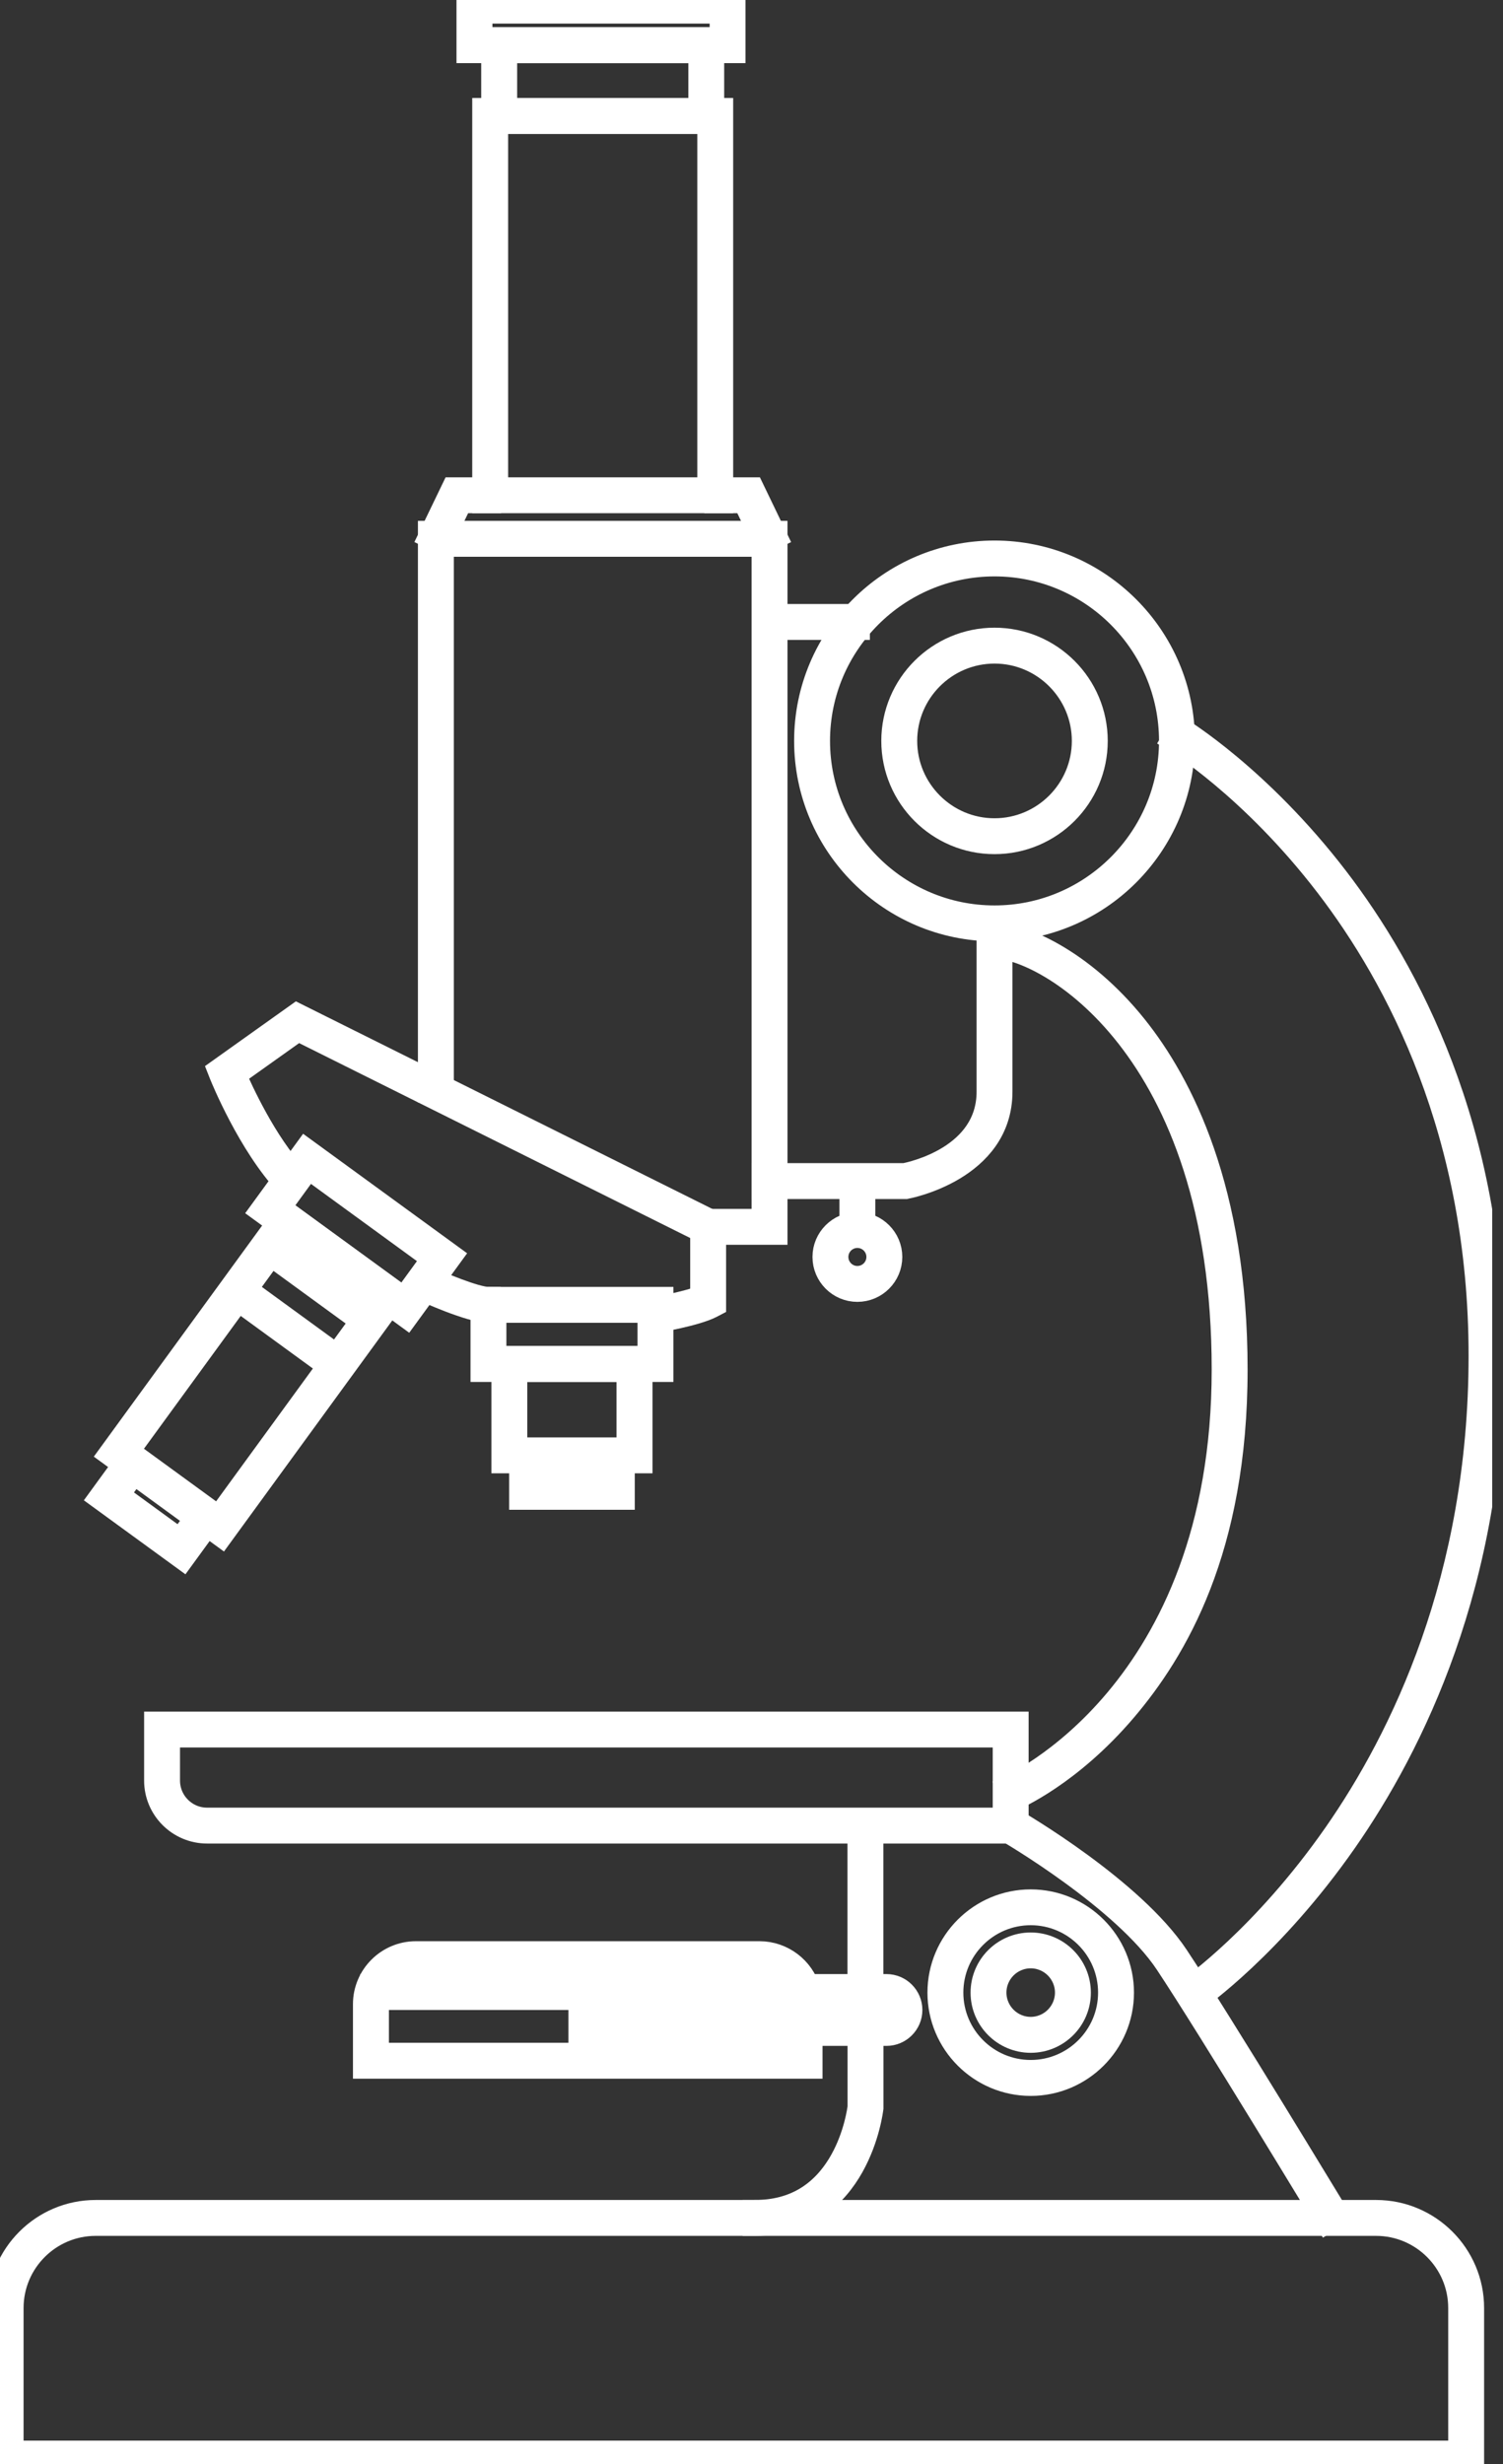 <svg width="61" height="100" viewBox="0 0 61 100" fill="none" xmlns="http://www.w3.org/2000/svg">
<rect x="0" y="0" width="61" height="100" fill="#333333" stroke="none"/>
<g clip-path="url(#clip0_177_2100)">
<path d="M31.46 50.015H28.747V49.558H31.004V22.094H17.919V44.239H17.462V21.637H31.46V50.015Z" fill="white" stroke="white"/>
<path d="M29.256 20.326H19.666V4.476H29.256V20.329V20.326ZM20.123 19.87H28.8V4.933H20.123V19.872V19.87Z" fill="white" stroke="white"/>
<path d="M28.891 4.933H20.03V1.605H28.891V4.931V4.933ZM20.489 4.476H28.437V2.065H20.489V4.476Z" fill="white" stroke="white"/>
<path d="M29.757 2.062H19.027V0H29.757V2.062ZM19.486 1.606H29.302V0.457H19.486V1.606Z" fill="white" stroke="white"/>
<path d="M17.896 21.964L17.485 21.765L18.399 19.87H19.838V20.327H18.684L17.896 21.964Z" fill="white" stroke="white"/>
<path d="M31.027 21.964L30.239 20.327H29.085V19.87H30.527L31.44 21.765L31.027 21.964Z" fill="white" stroke="white"/>
<path d="M34.804 25.011H31.17V25.468H34.804V25.011Z" fill="white" stroke="white"/>
<path d="M36.754 48.158H31.02V47.701H36.713C37.017 47.644 40.135 46.977 40.135 44.3V37.453H40.591V44.3C40.591 47.438 36.812 48.147 36.775 48.153L36.754 48.158Z" fill="white" stroke="white"/>
<path d="M35.026 47.93H34.569V49.923H35.026V47.93Z" fill="white" stroke="white"/>
<path d="M34.797 52.331C34.069 52.331 33.475 51.737 33.475 51.008C33.475 50.28 34.069 49.686 34.797 49.686C35.526 49.686 36.12 50.28 36.12 51.008C36.12 51.737 35.526 52.331 34.797 52.331ZM34.797 50.143C34.32 50.143 33.932 50.531 33.932 51.008C33.932 51.486 34.32 51.874 34.797 51.874C35.275 51.874 35.663 51.486 35.663 51.008C35.663 50.531 35.275 50.143 34.797 50.143Z" fill="white" stroke="white"/>
<path d="M40.363 37.7C36.154 37.7 32.73 34.276 32.73 30.067C32.73 25.858 36.154 22.435 40.363 22.435C44.572 22.435 47.996 25.858 47.996 30.067C47.996 34.276 44.572 37.7 40.363 37.7ZM40.363 22.891C36.405 22.891 33.187 26.112 33.187 30.067C33.187 34.023 36.407 37.243 40.363 37.243C44.319 37.243 47.539 34.023 47.539 30.067C47.539 26.112 44.319 22.891 40.363 22.891Z" fill="white" stroke="white"/>
<path d="M40.363 34.162C38.104 34.162 36.268 32.326 36.268 30.067C36.268 27.809 38.104 25.972 40.363 25.972C42.622 25.972 44.458 27.809 44.458 30.067C44.458 32.326 42.622 34.162 40.363 34.162ZM40.363 26.429C38.358 26.429 36.725 28.062 36.725 30.067C36.725 32.073 38.358 33.706 40.363 33.706C42.368 33.706 44.001 32.073 44.001 30.067C44.001 28.062 42.368 26.429 40.363 26.429Z" fill="white" stroke="white"/>
<path d="M41.105 72.986L40.93 72.564C41.017 72.527 49.677 68.743 49.677 55.576C49.677 42.409 42.419 38.399 40.363 38.399V37.942C41.414 37.942 43.89 38.954 46.066 41.672C47.921 43.99 50.134 48.281 50.134 55.576C50.134 62.871 47.688 66.968 45.637 69.38C43.405 72.004 41.199 72.945 41.108 72.984L41.105 72.986Z" fill="white" stroke="white"/>
<path d="M48.572 81.087L48.311 80.71C48.341 80.69 51.296 78.623 54.211 74.439C56.899 70.581 60.103 64.079 60.103 55.017C60.103 45.954 56.718 39.642 53.879 35.937C50.801 31.917 47.679 30.017 47.649 29.999L47.884 29.608C47.916 29.627 51.1 31.563 54.231 35.645C57.118 39.409 60.56 45.824 60.56 55.019C60.56 64.214 57.305 70.803 54.574 74.717C51.611 78.963 48.601 81.067 48.572 81.087Z" fill="white" stroke="white"/>
<path d="M35.352 74.092H34.895V80.829H35.352V74.092Z" fill="white" stroke="white"/>
<path d="M30.641 90.234V89.777C32.214 89.777 33.406 89.067 34.185 87.665C34.747 86.653 34.884 85.623 34.898 85.509V82.268H35.355V85.545C35.348 85.593 34.822 90.234 30.643 90.234H30.641Z" fill="white" stroke="white"/>
<path d="M41.245 74.313H8.405C7.272 74.313 6.349 73.39 6.349 72.258V69.958H41.247V74.313H41.245ZM6.806 70.415V72.258C6.806 73.139 7.523 73.856 8.405 73.856H40.79V70.415H6.806Z" fill="white" stroke="white"/>
<path d="M59.733 100H0V93.66C0 91.52 1.743 89.777 3.883 89.777H55.85C57.99 89.777 59.733 91.52 59.733 93.66V100ZM0.457 99.543H59.276V93.66C59.276 91.771 57.739 90.234 55.85 90.234H3.883C1.994 90.234 0.457 91.771 0.457 93.66V99.543Z" fill="white" stroke="white"/>
<path d="M32.881 83.855H14.825V81.331C14.825 80.199 15.747 79.276 16.88 79.276H30.826C31.739 79.276 32.552 79.888 32.803 80.765L32.365 80.891C32.171 80.208 31.538 79.733 30.828 79.733H16.883C16.001 79.733 15.284 80.45 15.284 81.331V83.398H32.427V82.266H32.883V83.855H32.881Z" fill="white" stroke="white"/>
<path d="M35.978 82.524H23.57V80.61H35.978C36.506 80.61 36.935 81.039 36.935 81.567C36.935 82.094 36.506 82.524 35.978 82.524ZM24.027 82.067H35.978C36.255 82.067 36.478 81.843 36.478 81.567C36.478 81.29 36.255 81.067 35.978 81.067H24.027V82.067Z" fill="white" stroke="white"/>
<path d="M24.011 80.61H15.122V81.067H24.011V80.61Z" fill="white" stroke="white"/>
<path d="M53.854 90.122C53.806 90.045 49.138 82.323 47.368 79.657C45.625 77.033 40.95 74.306 40.902 74.279L41.131 73.884C41.327 73.998 45.945 76.691 47.747 79.404C49.522 82.078 54.197 89.807 54.245 89.885L53.854 90.122Z" fill="white" stroke="white"/>
<path d="M41.832 82.805C40.761 82.805 39.891 81.935 39.891 80.863C39.891 79.792 40.761 78.922 41.832 78.922C42.903 78.922 43.773 79.792 43.773 80.863C43.773 81.935 42.903 82.805 41.832 82.805ZM41.832 79.377C41.012 79.377 40.347 80.043 40.347 80.861C40.347 81.679 41.014 82.346 41.832 82.346C42.65 82.346 43.316 81.679 43.316 80.861C43.316 80.043 42.65 79.377 41.832 79.377Z" fill="white" stroke="white"/>
<path d="M41.832 84.554C39.797 84.554 38.141 82.898 38.141 80.863C38.141 78.828 39.797 77.173 41.832 77.173C43.867 77.173 45.523 78.828 45.523 80.863C45.523 82.898 43.867 84.554 41.832 84.554ZM41.832 77.627C40.048 77.627 38.598 79.077 38.598 80.861C38.598 82.645 40.048 84.095 41.832 84.095C43.616 84.095 45.066 82.645 45.066 80.861C45.066 79.077 43.616 77.627 41.832 77.627Z" fill="white" stroke="white"/>
<path d="M26.831 55.581H19.596V52.724H26.831V55.581ZM20.052 55.124H26.374V53.18H20.052V55.124Z" fill="white" stroke="white"/>
<path d="M25.982 59.288H20.445V55.122H25.982V59.288ZM20.9 58.831H25.522V55.579H20.9V58.831Z" fill="white" stroke="white"/>
<path d="M25.262 60.768H21.163V58.863H25.262V60.768ZM21.619 60.311H24.805V59.32H21.619V60.311Z" fill="white" stroke="white"/>
<path d="M16.499 53.386L10.65 49.124L12.411 46.708L18.26 50.969L16.499 53.386ZM11.289 49.024L16.398 52.746L17.62 51.068L12.511 47.345L11.289 49.024Z" fill="white" stroke="white"/>
<path d="M8.98 62.263L4.506 59.002L11.607 49.254L16.081 52.516L8.98 62.263ZM5.144 58.901L8.88 61.624L15.444 52.616L11.707 49.894L5.144 58.901Z" fill="white" stroke="white"/>
<path d="M7.416 63.188L4.102 60.774L5.326 59.093L8.64 61.507L7.416 63.188ZM4.739 60.674L7.315 62.551L8.003 61.608L5.427 59.73L4.739 60.674Z" fill="white" stroke="white"/>
<path d="M11.066 50.366L10.797 50.735L14.931 53.748L15.2 53.379L11.066 50.366Z" fill="white" stroke="white"/>
<path d="M9.736 52.193L9.467 52.562L13.581 55.56L13.85 55.191L9.736 52.193Z" fill="white" stroke="white"/>
<path d="M19.824 53.18C19.098 53.18 17.294 52.358 17.09 52.264L17.282 51.849C17.81 52.093 19.294 52.724 19.826 52.724V53.18H19.824Z" fill="white" stroke="white"/>
<path d="M26.639 53.584L26.564 53.135C26.578 53.135 27.889 52.908 28.512 52.65V49.93L12.095 41.749L9.487 43.606C9.75 44.218 10.737 46.395 11.995 47.738L11.662 48.051C10.134 46.42 9.04 43.725 8.994 43.611L8.928 43.444L12.054 41.217L12.178 41.279L28.969 49.647V52.936L28.846 53C28.231 53.315 26.703 53.575 26.639 53.587V53.584Z" fill="white" stroke="white"/>
</g>
<defs>
<clipPath id="clip0_177_2100">
<rect width="60.562" height="100" fill="white"/>
</clipPath>
</defs>
</svg>
